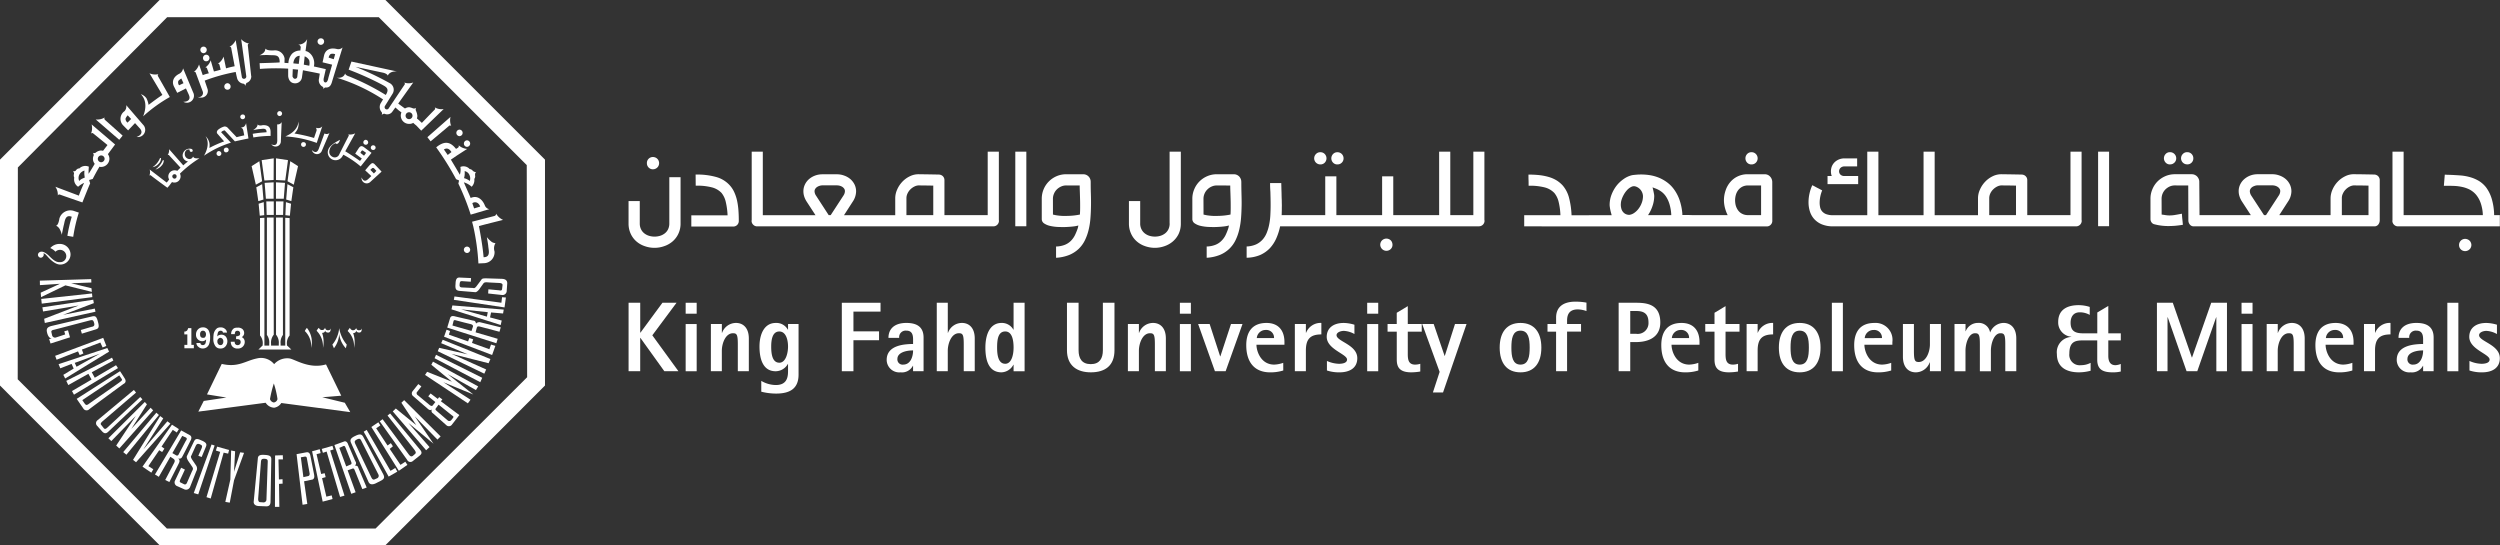 <svg xmlns="http://www.w3.org/2000/svg" xmlns:xlink="http://www.w3.org/1999/xlink" width="376" height="82" viewBox="0 0 376 82">
  <rect x="0" y="0" width="376" height="82" fill="#333333" stroke="none"/>
  <defs>
    <clipPath id="clip-KFUPM_1">
      <rect width="376" height="82"/>
    </clipPath>
  </defs>
  <g id="KFUPM_1" data-name="KFUPM – 1" clip-path="url(#clip-KFUPM_1)">
    <g id="kfupm-logo-text-green-en">
      <g id="Group_56" data-name="Group 56" transform="translate(94.537 22.809)">
        <g id="Group_55" data-name="Group 55" transform="translate(0.005 22.564)">
          <path id="Path_374" data-name="Path 374" d="M178.185,85.824h1.747v4.5h.029l3.311-4.5h2.121l-3.642,4.894,3.927,5.4h-2.12l-3.6-5.012h-.029v5.012h-1.747v-10.3Z" transform="translate(-178.185 -85.661)" fill="#fff"/>
          <path id="Path_375" data-name="Path 375" d="M194.357,85.824h1.656v1.644h-1.656Zm0,3.2h1.656v7.1h-1.656Z" transform="translate(-185.776 -85.661)" fill="#fff"/>
          <path id="Path_376" data-name="Path 376" d="M201.51,91.7h1.65V93.03h.032a2.229,2.229,0,0,1,2.1-1.489c1.042,0,1.924.716,1.924,2.339V98.8h-1.656V94.749c0-1.447-.152-1.659-.728-1.659-1.12,0-1.676,1.524-1.676,2.642V98.8h-1.65Z" transform="translate(-189.134 -88.344)" fill="#fff"/>
          <path id="Path_377" data-name="Path 377" d="M221.163,99.3c0,2.077-1.238,2.865-3.386,2.865a9.2,9.2,0,0,1-2.222-.283v-1.628a4.384,4.384,0,0,0,2.19.625c1.643,0,1.835-1.143,1.835-2.072v-1.1h-.026a2.119,2.119,0,0,1-1.837,1.1c-1.894,0-2.431-1.823-2.431-3.716s.745-3.547,2.431-3.547a1.954,1.954,0,0,1,1.837,1.014h.026V91.7h1.583V99.3Zm-2.895-1.775c.958,0,1.312-1.417,1.312-2.434,0-.939-.281-2.265-1.312-2.265-1.071,0-1.219,1.325-1.219,2.265C217.048,96.106,217.178,97.522,218.268,97.522Z" transform="translate(-195.601 -88.344)" fill="#fff"/>
          <path id="Path_378" data-name="Path 378" d="M238.625,85.824h5.822v1.33h-4.075v2.969h3.851v1.334h-3.851v4.664h-1.747Z" transform="translate(-206.557 -85.661)" fill="#fff"/>
          <path id="Path_379" data-name="Path 379" d="M255.311,97.987h-.032a1.84,1.84,0,0,1-1.849.984,1.893,1.893,0,0,1-2.089-1.868c0-2.354,2.982-2.372,3.97-2.4V94c0-.7-.179-1.3-1-1.3a.981.981,0,0,0-1.09,1.091h-1.613c0-1.36.9-2.251,2.7-2.251,1.762,0,2.581.754,2.581,2.2V98.8h-1.581Zm-1.48-.179c1.077,0,1.48-1.165,1.48-2.133-1.074,0-2.358.325-2.358,1.28A.781.781,0,0,0,253.831,97.808Z" transform="translate(-212.526 -88.344)" fill="#fff"/>
          <path id="Path_380" data-name="Path 380" d="M265.546,85.824H267.2v4.522h.032a2.225,2.225,0,0,1,2.1-1.489c1.045,0,1.921.716,1.921,2.339V96.12H269.6V92.065c0-1.447-.152-1.659-.732-1.659-1.117,0-1.671,1.524-1.671,2.642V96.12h-1.655v-10.3Z" transform="translate(-219.194 -85.661)" fill="#fff"/>
          <path id="Path_381" data-name="Path 381" d="M283.56,95.141h-.029a2.1,2.1,0,0,1-1.778,1.147c-1.894,0-2.433-1.735-2.433-3.72,0-2.056.734-3.71,2.433-3.71a1.975,1.975,0,0,1,1.778,1.014h.029V85.824h1.658v10.3H283.56ZM282.308,95c.924,0,1.252-1.3,1.252-2.434,0-1.311-.3-2.427-1.252-2.427-1.091,0-1.226,1.251-1.226,2.427C281.082,93.688,281.26,95,282.308,95Z" transform="translate(-225.66 -85.661)" fill="#fff"/>
          <path id="Path_382" data-name="Path 382" d="M309.59,92.97c0,2.268-1.355,3.317-3.562,3.317-2.121,0-3.584-1.049-3.584-3.317V85.824h1.747V92.97c0,1.186.463,2.083,1.836,2.083,1.356,0,1.817-.9,1.817-2.083V85.824h1.745V92.97Z" transform="translate(-236.514 -85.661)" fill="#fff"/>
          <path id="Path_383" data-name="Path 383" d="M319.712,91.7h1.657V93.03h.028a2.228,2.228,0,0,1,2.106-1.489c1.043,0,1.921.716,1.921,2.339V98.8h-1.652V94.749c0-1.447-.152-1.659-.734-1.659-1.117,0-1.669,1.524-1.669,2.642V98.8h-1.657Z" transform="translate(-244.62 -88.344)" fill="#fff"/>
          <path id="Path_384" data-name="Path 384" d="M334.45,85.824h1.655v1.644H334.45Zm0,3.2h1.655v7.1H334.45Z" transform="translate(-251.538 -85.661)" fill="#fff"/>
          <path id="Path_385" data-name="Path 385" d="M339.625,91.846h1.732l1.58,4.864h.031l1.6-4.864h1.73l-2.536,7.1h-1.61Z" transform="translate(-253.968 -88.487)" fill="#fff"/>
          <path id="Path_386" data-name="Path 386" d="M358.833,98.692a6.416,6.416,0,0,1-1.982.28c-2.3,0-3.585-1.476-3.585-4.091,0-1.983.9-3.339,3.043-3.339,1.809,0,2.7,1.147,2.7,2.877v.4H354.8c0,.99.672,2.988,2.667,2.988a4.48,4.48,0,0,0,1.361-.267Zm-1.39-4.872a1.156,1.156,0,0,0-1.251-1.223,1.328,1.328,0,0,0-1.342,1.223Z" transform="translate(-260.371 -88.344)" fill="#fff"/>
          <path id="Path_387" data-name="Path 387" d="M367.041,91.7H368.7v1.313h.033a2.345,2.345,0,0,1,2.294-1.474v1.729c-1.669,0-2.327.7-2.327,2.42v3.115H367.04V91.7Z" transform="translate(-266.837 -88.345)" fill="#fff"/>
          <path id="Path_388" data-name="Path 388" d="M380.242,93.21a3.629,3.629,0,0,0-1.582-.474c-.51,0-1.108.237-1.108.65,0,.943,3.121,1.417,3.121,3.456,0,1.461-1.121,2.131-2.686,2.131a5.829,5.829,0,0,1-1.88-.28V97.258a4.7,4.7,0,0,0,1.805.429c.4,0,1.22-.07,1.22-.64,0-.834-3.057-1.533-3.057-3.416,0-1.333,1.018-2.087,2.55-2.087a5.848,5.848,0,0,1,1.617.266v1.4Z" transform="translate(-271.078 -88.345)" fill="#fff"/>
          <path id="Path_389" data-name="Path 389" d="M387.546,85.824h1.66v1.644h-1.66Zm0,3.2h1.66v7.1h-1.66Z" transform="translate(-276.463 -85.661)" fill="#fff"/>
          <path id="Path_390" data-name="Path 390" d="M398.243,96.611a8.258,8.258,0,0,1-1.361.123c-1.876,0-2.179-.9-2.179-1.958V90.615h-1.384V89.467H394.7V87.777l1.66-1v2.689h2.1v1.148h-2.1v3.36c0,.85.107,1.6,1.118,1.6a2.96,2.96,0,0,0,.763-.122v1.163Z" transform="translate(-279.172 -86.108)" fill="#fff"/>
          <path id="Path_391" data-name="Path 391" d="M405.758,99.044l-2.623-7.2h1.729l1.641,4.791h.032l1.533-4.791h1.738l-3.538,10.3h-1.524Z" transform="translate(-283.78 -88.487)" fill="#fff"/>
          <path id="Path_392" data-name="Path 392" d="M425.1,95.251c0-2.326,1.089-3.71,3.13-3.71s3.138,1.384,3.138,3.71-1.089,3.72-3.138,3.72S425.1,97.581,425.1,95.251Zm3.13,2.557c1.2,0,1.381-1.225,1.381-2.556s-.183-2.551-1.381-2.551-1.369,1.226-1.369,2.551S427.036,97.808,428.227,97.808Z" transform="translate(-294.09 -88.344)" fill="#fff"/>
          <path id="Path_393" data-name="Path 393" d="M439.953,90.023h-1.294V88.875h1.294V87.9c0-1.507.973-2.389,2.911-2.389a9.28,9.28,0,0,1,1.655.146v1.271a3.99,3.99,0,0,0-1.3-.251c-1.369,0-1.616.877-1.616,1.7v.493h2.1v1.148h-2.1v5.954h-1.654V90.023Z" transform="translate(-300.456 -85.516)" fill="#fff"/>
          <path id="Path_394" data-name="Path 394" d="M458.826,85.824h2.65c1.6,0,3.614.236,3.614,2.971,0,2.461-2.178,2.939-3.614,2.939h-.906v4.387h-1.744Zm1.744,4.671h.906a1.621,1.621,0,0,0,1.838-1.7c0-1.328-.688-1.731-1.838-1.731h-.906Z" transform="translate(-309.923 -85.661)" fill="#fff"/>
          <path id="Path_395" data-name="Path 395" d="M476.482,98.692a6.437,6.437,0,0,1-1.986.28c-2.3,0-3.582-1.476-3.582-4.091,0-1.983.893-3.339,3.047-3.339,1.805,0,2.7,1.147,2.7,2.877v.4h-4.208c0,.99.673,2.988,2.67,2.988a4.457,4.457,0,0,0,1.359-.267v1.151Zm-1.39-4.872a1.157,1.157,0,0,0-1.248-1.223A1.324,1.324,0,0,0,472.5,93.82Z" transform="translate(-315.597 -88.344)" fill="#fff"/>
          <path id="Path_396" data-name="Path 396" d="M488.3,96.611a8.169,8.169,0,0,1-1.358.123c-1.878,0-2.178-.9-2.178-1.958V90.615h-1.391V89.467h1.391V87.777l1.66-1v2.689h2.1v1.148h-2.1v3.36c0,.85.1,1.6,1.116,1.6a2.893,2.893,0,0,0,.761-.122v1.163Z" transform="translate(-321.444 -86.108)" fill="#fff"/>
          <path id="Path_397" data-name="Path 397" d="M495.1,91.7h1.658v1.313h.029a2.359,2.359,0,0,1,2.3-1.474v1.729c-1.671,0-2.327.7-2.327,2.42v3.115H495.1V91.7Z" transform="translate(-326.952 -88.345)" fill="#fff"/>
          <path id="Path_398" data-name="Path 398" d="M504.242,95.251c0-2.326,1.091-3.71,3.135-3.71s3.134,1.384,3.134,3.71-1.09,3.72-3.134,3.72S504.242,97.581,504.242,95.251Zm3.135,2.557c1.2,0,1.374-1.225,1.374-2.556s-.177-2.551-1.374-2.551S506,93.927,506,95.251,506.184,97.808,507.377,97.808Z" transform="translate(-331.242 -88.344)" fill="#fff"/>
          <path id="Path_399" data-name="Path 399" d="M519.264,85.824h1.656v10.3h-1.656Z" transform="translate(-338.293 -85.661)" fill="#fff"/>
          <path id="Path_400" data-name="Path 400" d="M531.16,98.692a6.439,6.439,0,0,1-1.987.28c-2.3,0-3.579-1.476-3.579-4.091,0-1.983.89-3.339,3.042-3.339a2.548,2.548,0,0,1,2.7,2.877v.4H527.13c0,.99.672,2.988,2.675,2.988a4.41,4.41,0,0,0,1.356-.267Zm-1.389-4.872A1.156,1.156,0,0,0,528.52,92.6a1.329,1.329,0,0,0-1.343,1.223Z" transform="translate(-341.265 -88.344)" fill="#fff"/>
          <path id="Path_401" data-name="Path 401" d="M543.463,97.614h-.034a2.236,2.236,0,0,1-2.1,1.5c-1.047,0-1.926-.718-1.926-2.347V91.846h1.655V95.9c0,1.45.155,1.658.732,1.658,1.1,0,1.674-1.509,1.674-2.647v-3.07h1.655v7.1h-1.655Z" transform="translate(-347.746 -88.487)" fill="#fff"/>
          <path id="Path_402" data-name="Path 402" d="M554.033,91.7h1.653v1.088h.029a1.97,1.97,0,0,1,1.865-1.25,1.7,1.7,0,0,1,1.793,1.412h.028a2.212,2.212,0,0,1,2-1.412c1.037,0,1.921.716,1.921,2.339v4.924h-1.655V94.75c0-1.447-.148-1.659-.731-1.659-.953,0-1.434,1.524-1.434,2.642v3.073h-1.658V94.75c0-1.447-.149-1.659-.731-1.659-.952,0-1.432,1.524-1.432,2.642v3.073h-1.653V91.7Z" transform="translate(-354.614 -88.345)" fill="#fff"/>
          <path id="Path_403" data-name="Path 403" d="M588.119,96.367a7.014,7.014,0,0,1-1.742.239c-1.779,0-3.328-.687-3.328-2.761a2.3,2.3,0,0,1,2.164-2.565v-.03a2.155,2.155,0,0,1-1.968-2.21c0-2.03,1.6-2.538,3.06-2.538a5.448,5.448,0,0,1,1.684.266v1.2a3.017,3.017,0,0,0-1.493-.391c-1,0-1.384.729-1.384,1.563,0,1.391.847,1.6,1.954,1.6h2.059V87.605l1.657-.986v4.123h1.88V91.8h-1.88v2.33c0,.926.359,1.4,1.076,1.4a2.269,2.269,0,0,0,.8-.188v1.142a5.089,5.089,0,0,1-1.2.123c-1.488,0-2.34-.418-2.34-1.894V91.8H587.1c-1.178,0-2.178.077-2.178,2a1.562,1.562,0,0,0,1.747,1.73,3.09,3.09,0,0,0,1.454-.354v1.191Z" transform="translate(-368.235 -85.979)" fill="#fff"/>
          <path id="Path_404" data-name="Path 404" d="M611.406,85.824h2.386l2.863,8.228h.033l2.884-8.228h2.369v10.3h-1.6V88h-.026l-2.839,8.116h-1.614L613.031,88H613v8.116h-1.592Z" transform="translate(-381.546 -85.661)" fill="#fff"/>
          <path id="Path_405" data-name="Path 405" d="M635.392,85.824h1.653v1.644h-1.653Zm0,3.2h1.653v7.1h-1.653Z" transform="translate(-392.806 -85.661)" fill="#fff"/>
          <path id="Path_406" data-name="Path 406" d="M642.527,91.7h1.66V93.03h.028a2.231,2.231,0,0,1,2.1-1.489c1.046,0,1.924.716,1.924,2.339V98.8h-1.653V94.749c0-1.447-.147-1.659-.736-1.659-1.116,0-1.667,1.524-1.667,2.642V98.8h-1.66V91.7Z" transform="translate(-396.155 -88.344)" fill="#fff"/>
          <path id="Path_407" data-name="Path 407" d="M661.888,98.692a6.4,6.4,0,0,1-1.986.28c-2.3,0-3.573-1.476-3.573-4.091,0-1.983.891-3.339,3.038-3.339,1.8,0,2.7,1.147,2.7,2.877v.4h-4.205c0,.99.663,2.988,2.669,2.988a4.437,4.437,0,0,0,1.355-.267v1.151ZM660.5,93.82a1.157,1.157,0,0,0-1.255-1.223,1.327,1.327,0,0,0-1.339,1.223Z" transform="translate(-402.634 -88.344)" fill="#fff"/>
          <path id="Path_408" data-name="Path 408" d="M670.1,91.7h1.658v1.313h.029a2.35,2.35,0,0,1,2.3-1.474v1.729c-1.672,0-2.327.7-2.327,2.42v3.115H670.1Z" transform="translate(-409.098 -88.345)" fill="#fff"/>
          <path id="Path_409" data-name="Path 409" d="M683.349,97.987h-.027a1.853,1.853,0,0,1-1.854.984,1.89,1.89,0,0,1-2.086-1.868c0-2.354,2.986-2.372,3.967-2.4V94c0-.7-.177-1.3-1-1.3a.98.98,0,0,0-1.086,1.091h-1.612c0-1.36.9-2.251,2.7-2.251,1.765,0,2.58.754,2.58,2.2V98.8h-1.58v-.818Zm-1.476-.179c1.075,0,1.476-1.165,1.476-2.133-1.073,0-2.357.325-2.357,1.28A.782.782,0,0,0,681.873,97.808Z" transform="translate(-413.455 -88.344)" fill="#fff"/>
          <path id="Path_410" data-name="Path 410" d="M693.728,85.824h1.658v10.3h-1.658Z" transform="translate(-420.19 -85.661)" fill="#fff"/>
          <path id="Path_411" data-name="Path 411" d="M704.1,93.21a3.6,3.6,0,0,0-1.581-.474c-.51,0-1.1.237-1.1.65,0,.943,3.119,1.417,3.119,3.456,0,1.461-1.119,2.131-2.686,2.131a5.856,5.856,0,0,1-1.882-.28V97.258a4.709,4.709,0,0,0,1.807.429c.4,0,1.223-.07,1.223-.64,0-.834-3.058-1.533-3.058-3.416,0-1.333,1.017-2.087,2.55-2.087a5.864,5.864,0,0,1,1.614.266v1.4Z" transform="translate(-423.106 -88.345)" fill="#fff"/>
        </g>
        <path id="Path_412" data-name="Path 412" d="M184.305,53.772a1.988,1.988,0,0,1-.187.891,1.731,1.731,0,0,1-.5.62,2.235,2.235,0,0,1-.712.365,2.9,2.9,0,0,1-.822.119,2.865,2.865,0,0,1-.821-.119,2.16,2.16,0,0,1-.711-.365,1.721,1.721,0,0,1-.5-.62,1.918,1.918,0,0,1-.192-.891V50.421h-1.687v3.351a3.625,3.625,0,0,0,.332,1.584,3.4,3.4,0,0,0,.875,1.155,3.693,3.693,0,0,0,1.257.7,4.305,4.305,0,0,0,1.442.242,4.262,4.262,0,0,0,1.43-.242,3.728,3.728,0,0,0,1.261-.7,3.426,3.426,0,0,0,.886-1.155,3.532,3.532,0,0,0,.34-1.584v-6.94h-1.692v6.94Zm-2.467-8.129a.853.853,0,0,0,.365-.076.82.82,0,0,0,.3-.2.8.8,0,0,0,.195-.29.935.935,0,0,0,0-.718.82.82,0,0,0-.195-.292.842.842,0,0,0-.3-.2.963.963,0,0,0-.365-.072.891.891,0,0,0-.647.265.875.875,0,0,0-.258.653.9.9,0,0,0,.258.66A.887.887,0,0,0,181.839,45.644Zm12.637,4.628a6.353,6.353,0,0,0-.41-1.2,4.013,4.013,0,0,0-.635-.98,4.289,4.289,0,0,0-2.007-1.27,10.529,10.529,0,0,0-3.164-.387l.014,1.672a8.859,8.859,0,0,1,2.442.257,3.043,3.043,0,0,1,1.444.836,3.315,3.315,0,0,1,.633,1.34,10.954,10.954,0,0,1,.275,2.026h-5.454v1.689h6.3a.828.828,0,0,0,.841-.842c0-.609-.02-1.173-.063-1.7A10.6,10.6,0,0,0,194.476,50.272Zm39.388-7.283h-1.673v9.549h-6.507V47.26a.843.843,0,0,0-.066-.322.853.853,0,0,0-.175-.261.922.922,0,0,0-.267-.174.907.907,0,0,0-.323-.068c-.485-.011-.974-.019-1.465-.028s-.978-.014-1.462-.019a2.924,2.924,0,0,0-1.425.293,3.827,3.827,0,0,0-1.161.844,4,4,0,0,0-.773,1.178A3.2,3.2,0,0,0,218.282,50v2.544h-7.705l1.3-2.015a2.856,2.856,0,0,0,.519-1.547,2.362,2.362,0,0,0-.232-1.051,2.645,2.645,0,0,0-.63-.815,2.913,2.913,0,0,0-.928-.528,3.075,3.075,0,0,0-1.116-.194h-2.131a3.158,3.158,0,0,0-1.193.216,2.93,2.93,0,0,0-.915.569,2.511,2.511,0,0,0-.58.814,2.307,2.307,0,0,0-.2.951,2.552,2.552,0,0,0,.116.771,3.223,3.223,0,0,0,.392.813l1.311,2.015h-7.924v-9.55h-1.67V53.3a.162.162,0,0,0-.019.08.787.787,0,0,0,.249.6.8.8,0,0,0,.589.245h35.523a.844.844,0,0,0,.845-.844.235.235,0,0,0-.017-.08V42.989Zm-25.288,9.549h-.3l-1.9-2.926a1.214,1.214,0,0,1-.228-.673.663.663,0,0,1,.1-.343.908.908,0,0,1,.266-.281,1.36,1.36,0,0,1,.387-.183,1.326,1.326,0,0,1,.461-.073h2.131a1.887,1.887,0,0,1,.438.055,1.429,1.429,0,0,1,.387.168,1.021,1.021,0,0,1,.286.277.663.663,0,0,1,.114.379,1.249,1.249,0,0,1-.236.673Zm15.421,0h-4.03V49.989a1.662,1.662,0,0,1,.166-.715,2.064,2.064,0,0,1,.431-.61,2.234,2.234,0,0,1,.617-.436,1.559,1.559,0,0,1,.706-.168h.069c.029,0,.127.01.29.019H223c.157,0,.32.007.492.009s.339.007.51.007v4.443Zm12.341,1.669H238V42.989H236.34Zm11.34-6.689a1.1,1.1,0,0,0-.088-.444,1.052,1.052,0,0,0-.24-.361,1.07,1.07,0,0,0-.354-.239,1.121,1.121,0,0,0-.439-.086H244a3.623,3.623,0,0,0-1.442.289,3.683,3.683,0,0,0-1.167.788,3.67,3.67,0,0,0-1.071,2.6v3.056a.772.772,0,0,0,.342.653,2.611,2.611,0,0,0,.887.378,6.681,6.681,0,0,0,1.188.163c.44.016.853.026,1.265.007s.775-.045,1.107-.089a3.916,3.916,0,0,0,.717-.141l-.084.392a9.058,9.058,0,0,1-.431,1.064,3.375,3.375,0,0,1-.619.866,2.724,2.724,0,0,1-.917.594,3.833,3.833,0,0,1-1.305.249v1.693a6.226,6.226,0,0,0,1.986-.426,4.658,4.658,0,0,0,1.415-.913,4.6,4.6,0,0,0,.942-1.3,7.563,7.563,0,0,0,.559-1.58,10.441,10.441,0,0,0,.27-1.775c.052-.615.074-1.235.083-1.862s0-1.24-.021-1.844S247.679,48.069,247.679,47.518Zm-1.622,4.931a9.873,9.873,0,0,1-1.033.156c-.339.031-.678.049-1.018.049h-.091c-.151,0-.294,0-.426,0s-.272-.013-.416-.025-.3-.031-.476-.056-.367-.069-.591-.119L242,50.078a1.9,1.9,0,0,1,.159-.767,1.966,1.966,0,0,1,.427-.641,2.2,2.2,0,0,1,.646-.438,1.878,1.878,0,0,1,.779-.163l2.014.01c0,.315.011.654.024,1.021s.021.739.032,1.116.011.768.011,1.152S246.08,52.107,246.057,52.449Zm13.5,1.329a1.94,1.94,0,0,1-.186.885,1.766,1.766,0,0,1-.5.62,2.259,2.259,0,0,1-.709.365,2.881,2.881,0,0,1-1.638,0,2.136,2.136,0,0,1-.705-.365,1.8,1.8,0,0,1-.5-.62,1.9,1.9,0,0,1-.193-.891V50.421h-1.693v3.351a3.588,3.588,0,0,0,.336,1.584,3.341,3.341,0,0,0,.873,1.155,3.672,3.672,0,0,0,1.252.7,4.359,4.359,0,0,0,2.867,0,3.786,3.786,0,0,0,1.255-.7,3.493,3.493,0,0,0,.89-1.145,3.636,3.636,0,0,0,.333-1.588V42.989h-1.69V53.778Zm10.775-6.26a1.063,1.063,0,0,0-.092-.444,1.118,1.118,0,0,0-.238-.361,1.083,1.083,0,0,0-.357-.239,1.094,1.094,0,0,0-.437-.086h-2.556a3.616,3.616,0,0,0-1.437.289,3.714,3.714,0,0,0-1.172.788,3.639,3.639,0,0,0-.784,1.174,3.6,3.6,0,0,0-.29,1.424v3.056a.771.771,0,0,0,.35.653,2.538,2.538,0,0,0,.885.378,6.578,6.578,0,0,0,1.19.163c.43.016.853.026,1.263.007s.774-.045,1.107-.089a3.947,3.947,0,0,0,.715-.141l-.089.392a8.45,8.45,0,0,1-.424,1.064,3.146,3.146,0,0,1-.628.866,2.632,2.632,0,0,1-.913.594,3.8,3.8,0,0,1-1.3.249v1.693a6.192,6.192,0,0,0,1.981-.426,4.48,4.48,0,0,0,2.359-2.213,7.38,7.38,0,0,0,.556-1.58,11.239,11.239,0,0,0,.274-1.775c.051-.615.073-1.235.085-1.862s-.006-1.24-.022-1.844S270.334,48.069,270.334,47.518Zm-1.626,4.931a9.706,9.706,0,0,1-1.032.156c-.336.031-.678.049-1.017.049h-.094c-.151,0-.3,0-.423,0s-.272-.013-.415-.025-.312-.031-.481-.056-.362-.069-.592-.119l-.009-2.372a1.993,1.993,0,0,1,.156-.767,1.96,1.96,0,0,1,.434-.641,2.023,2.023,0,0,1,.643-.438,1.892,1.892,0,0,1,.782-.163l2.012.01c0,.315.008.654.023,1.021s.023.739.034,1.116.012.768.012,1.152S268.731,52.107,268.708,52.449Zm13.517-7.539a.88.88,0,0,0,.657-.261.939.939,0,0,0,0-1.309.876.876,0,0,0-.657-.265.862.862,0,0,0-.654.265.915.915,0,0,0,.654,1.569Zm2.558,0a1.1,1.1,0,0,0,.371-.063,1.122,1.122,0,0,0,.294-.2.874.874,0,0,0,.195-.288.84.84,0,0,0,.071-.36.921.921,0,0,0-.266-.657.914.914,0,0,0-.665-.265.851.851,0,0,0-.641.265.935.935,0,0,0,0,1.309A.852.852,0,0,0,284.783,44.91Zm8.027,11.42a.8.8,0,0,0-.291-.191.876.876,0,0,0-.363-.074.962.962,0,0,0-.652.265.957.957,0,0,0-.2.295.969.969,0,0,0-.073.365.93.93,0,0,0,1.574.654.875.875,0,0,0,.269-.654.992.992,0,0,0-.072-.365A.852.852,0,0,0,292.81,56.331ZM306.9,42.989h-1.67v9.549h-3.468V42.989h-1.676v9.549h-6.9V46.7h-1.676v5.833h-6.88V46.7h-1.675v5.833h-6.554c0-.1.012-.213.012-.334s.007-.245.01-.369,0-.248,0-.366.007-.233.007-.33c0-.066,0-.186-.007-.365s0-.392-.013-.63-.018-.485-.021-.75-.017-.518-.023-.745-.01-.435-.016-.6-.005-.282-.005-.334h-1.685c0,.206,0,.42.009.645s.022.457.038.693c.007.32.018.642.024.987s.01.674.01,1.019c0,.483-.013.965-.04,1.448a9.542,9.542,0,0,1-.168,1.4,6.669,6.669,0,0,1-.37,1.274,3.414,3.414,0,0,1-.64,1.047,3.008,3.008,0,0,1-.982.719,3.814,3.814,0,0,1-1.408.307v1.693a5.463,5.463,0,0,0,2.023-.406,4.6,4.6,0,0,0,1.46-1.015,5.388,5.388,0,0,0,.974-1.486,8.925,8.925,0,0,0,.58-1.818h29.9a.839.839,0,0,0,.845-.844.17.17,0,0,0-.022-.08V42.989ZM350.094,47.1a1.075,1.075,0,0,0-.236-.365,1.047,1.047,0,0,0-.352-.256,1.087,1.087,0,0,0-.441-.092h-2.534a3.426,3.426,0,0,0-1.563.333,3.324,3.324,0,0,0-1.125.88,3.691,3.691,0,0,0-.686,1.26,4.538,4.538,0,0,0-.237,1.453,4.691,4.691,0,0,0,.136,1.072,5.763,5.763,0,0,0,.425,1.152h-5.316c-.113-.006-.234-.015-.363-.015s-.265-.005-.406-.005h-.732v-.2a8.469,8.469,0,0,0-.436-2.1,6.15,6.15,0,0,0-.815-1.554,4.788,4.788,0,0,0-1.084-1.087,5.824,5.824,0,0,0-1.251-.695,6.342,6.342,0,0,0-1.311-.357,8.355,8.355,0,0,0-1.273-.1c-.253,0-.49.006-.724.028s-.449.039-.648.071a3.644,3.644,0,0,0-1.266.568,4.962,4.962,0,0,0-1.089,1.017,5.344,5.344,0,0,0-.754,1.35,4.274,4.274,0,0,0-.285,1.537,2.136,2.136,0,0,0,.032.333c.016.125.037.261.067.4s.057.273.1.419.071.275.106.4l-5.084.006H320a12.143,12.143,0,0,0-.377-2.619,4.583,4.583,0,0,0-.934-1.835,4.373,4.373,0,0,0-.877-.75,4.93,4.93,0,0,0-1.13-.518,8.494,8.494,0,0,0-1.42-.3,14.2,14.2,0,0,0-1.742-.089c0,.3,0,.576.011.825s.011.532.011.848a8.92,8.92,0,0,1,2.442.257,3.075,3.075,0,0,1,1.435.841,3.262,3.262,0,0,1,.635,1.317,9.859,9.859,0,0,1,.271,2.015h-5.446v1.678l8.074.009h28.407a.779.779,0,0,0,.589-.245.8.8,0,0,0,.244-.6l-.006-5.846A1.19,1.19,0,0,0,350.094,47.1Zm-19.528,3.566a3.169,3.169,0,0,1-.471.878,2.652,2.652,0,0,1-.662.651,1.622,1.622,0,0,1-.749.3,1.257,1.257,0,0,1-.582-.141,1.208,1.208,0,0,1-.4-.348,1.274,1.274,0,0,1-.221-.481,2.231,2.231,0,0,1-.074-.563c0-.085.01-.172.015-.255s.022-.161.032-.233a3.764,3.764,0,0,1,.357-.934,3.616,3.616,0,0,1,.551-.783,2.176,2.176,0,0,1,.643-.479.833.833,0,0,1,.631-.054,1.594,1.594,0,0,1,1.108,1.45A2.863,2.863,0,0,1,330.566,50.668Zm.938,1.87a5.719,5.719,0,0,0,.689-1.429,4.649,4.649,0,0,0,.242-1.434,2.415,2.415,0,0,0-.029-.3c-.025-.123-.046-.246-.074-.375s-.051-.25-.081-.364-.047-.206-.073-.277l.392.149a3.656,3.656,0,0,1,.891.463,2.818,2.818,0,0,1,.743.769,4.385,4.385,0,0,1,.532,1.168A6.724,6.724,0,0,1,335,52.538Zm17,0h-1.975a2.031,2.031,0,0,1-.632-.1,1.931,1.931,0,0,1-.5-.262,1.853,1.853,0,0,1-.38-.4,2.291,2.291,0,0,1-.252-.484,2.164,2.164,0,0,1-.128-.489,3.536,3.536,0,0,1-.041-.482,3.154,3.154,0,0,1,.112-.816,2.179,2.179,0,0,1,.352-.72,1.88,1.88,0,0,1,.6-.509,1.8,1.8,0,0,1,.872-.2h1.975v4.46Zm-1.438-7.628a.882.882,0,0,0,.654-.261.929.929,0,0,0,0-1.309.878.878,0,0,0-.654-.265.862.862,0,0,0-.652.265.948.948,0,0,0,0,1.309A.866.866,0,0,0,347.067,44.91Zm16.044,1.743h-2.1a.791.791,0,0,1-.591-.233.713.713,0,0,1-.183-.474.732.732,0,0,1,.2-.5.842.842,0,0,1,.657-.233l1.86,0V44h-1.86a2.23,2.23,0,0,0-.9.168,2.1,2.1,0,0,0-.654.439,1.923,1.923,0,0,0-.4.621,2.117,2.117,0,0,0-.129.716,2.241,2.241,0,0,0,.029.369,1.227,1.227,0,0,0,.1.338H358.5v1.224h4.608V46.653Zm33.6-3.664h-1.67v9.549h-6.5V47.26a.883.883,0,0,0-.063-.322.873.873,0,0,0-.182-.261.776.776,0,0,0-.265-.174.861.861,0,0,0-.321-.068c-.489-.011-.977-.019-1.464-.028s-.979-.014-1.469-.019a2.961,2.961,0,0,0-1.426.293,3.889,3.889,0,0,0-1.156.844,4.006,4.006,0,0,0-.776,1.178A3.131,3.131,0,0,0,381.13,50v2.544h-6.518v-9.55h-1.671v9.549H366.15V42.989h-1.674v9.554l-5.183.006a2.911,2.911,0,0,1-.992-.16,1.518,1.518,0,0,1-.608-.414,1.36,1.36,0,0,1-.3-.595,3.391,3.391,0,0,1-.079-.717,4.987,4.987,0,0,1,.382-1.85c-.137-.072-.262-.132-.382-.2s-.236-.121-.358-.185-.237-.123-.354-.19-.251-.13-.391-.206a5.713,5.713,0,0,0-.407,1.186,6.082,6.082,0,0,0-.163,1.413,4.593,4.593,0,0,0,.19,1.3,3.109,3.109,0,0,0,.631,1.155,3.181,3.181,0,0,0,1.148.822,4.356,4.356,0,0,0,1.769.314h36.506a.842.842,0,0,0,.846-.844.168.168,0,0,0-.021-.08Zm-9.862,9.549H382.82V49.989a1.681,1.681,0,0,1,.162-.715,2.066,2.066,0,0,1,.431-.61,2.294,2.294,0,0,1,.612-.436,1.61,1.61,0,0,1,.708-.168h.068c.032,0,.131.01.288.019h.756c.157,0,.323.007.494.009s.341.007.507.007v4.443Zm12.345,1.669h1.652V42.989h-1.652Zm13.406-9.3a1.111,1.111,0,0,0,.363-.063,1.089,1.089,0,0,0,.292-.2.894.894,0,0,0,.193-.288.855.855,0,0,0,.068-.36.876.876,0,0,0-.068-.365.886.886,0,0,0-.193-.292.864.864,0,0,0-.292-.2.893.893,0,0,0-.363-.07.865.865,0,0,0-.655.265.916.916,0,0,0,.655,1.57Zm-2.592,0a1.087,1.087,0,0,0,.365-.063,1.191,1.191,0,0,0,.3-.2.967.967,0,0,0,.2-.288.918.918,0,0,0,.071-.36.941.941,0,0,0-.071-.365.955.955,0,0,0-.2-.292.926.926,0,0,0-.3-.2.877.877,0,0,0-.365-.07.856.856,0,0,0-.647.265.937.937,0,0,0,0,1.309A.859.859,0,0,0,410.006,44.91Zm31.3,1.767a.793.793,0,0,0-.267-.174.816.816,0,0,0-.319-.068c-.487-.011-.974-.019-1.463-.028s-.974-.014-1.459-.019a2.9,2.9,0,0,0-1.42.293,3.881,3.881,0,0,0-1.16.844,4.027,4.027,0,0,0-.775,1.178,3.285,3.285,0,0,0-.287,1.291v2.544h-7.714l1.3-2.015a2.821,2.821,0,0,0,.524-1.547,2.357,2.357,0,0,0-.236-1.051,2.556,2.556,0,0,0-.626-.815,2.945,2.945,0,0,0-.929-.528,3.087,3.087,0,0,0-1.111-.194H423.23a3.2,3.2,0,0,0-1.2.216,3.009,3.009,0,0,0-.908.569,2.514,2.514,0,0,0-.586.814,2.281,2.281,0,0,0-.2.951,2.531,2.531,0,0,0,.122.771,3.241,3.241,0,0,0,.392.813l1.312,2.015h-7.714l-.037-5.073a1.077,1.077,0,0,0-.108-.413,1.282,1.282,0,0,0-.237-.343,1.168,1.168,0,0,0-.355-.233,1.049,1.049,0,0,0-.416-.086h-2.548a3.581,3.581,0,0,0-1.435.289,3.807,3.807,0,0,0-1.173.788,3.615,3.615,0,0,0-.778,1.174,3.577,3.577,0,0,0-.291,1.424v3.052a.843.843,0,0,0,.169.526.7.7,0,0,0,.443.279,7.481,7.481,0,0,0,.934.185,8.142,8.142,0,0,0,1,.076c.336.005.7-.006,1.09-.034s.793-.085,1.237-.152c-.022-.3-.049-.573-.077-.823s-.05-.539-.069-.847c-.451.089-.815.155-1.1.2a5.4,5.4,0,0,1-.74.062,4.1,4.1,0,0,1-.576-.042c-.172-.027-.387-.063-.63-.09l-.01-2.385a2.047,2.047,0,0,1,.152-.763,1.981,1.981,0,0,1,.431-.64,2.161,2.161,0,0,1,.644-.436,1.911,1.911,0,0,1,.774-.159l2.008.01.018,5.222a.983.983,0,0,0,.223.652.741.741,0,0,0,.622.273h27.108a.744.744,0,0,0,.612-.273,1.051,1.051,0,0,0,.219-.664V47.26a.8.8,0,0,0-.068-.322A.827.827,0,0,0,441.311,46.677Zm-16.862,5.861h-.3l-1.908-2.926a1.3,1.3,0,0,1-.225-.673.714.714,0,0,1,.1-.343,1.007,1.007,0,0,1,.267-.281,1.5,1.5,0,0,1,.391-.183,1.3,1.3,0,0,1,.46-.073h2.137a1.821,1.821,0,0,1,.432.055,1.324,1.324,0,0,1,.384.168.929.929,0,0,1,.289.277.62.62,0,0,1,.116.379,1.267,1.267,0,0,1-.233.673Zm15.419,0h-4.012V49.989a1.543,1.543,0,0,1,.167-.715,2.06,2.06,0,0,1,.43-.61,2.14,2.14,0,0,1,.61-.436,1.558,1.558,0,0,1,.706-.168h.068c.026,0,.122.01.285.019h.752c.161,0,.318.007.491.009s.334.007.5.007v4.443Zm15.193,3.84a.85.85,0,0,0-.3-.192.932.932,0,0,0-.365-.074.91.91,0,0,0-.91.927.9.9,0,0,0,.91.914.926.926,0,0,0,.365-.073.816.816,0,0,0,.3-.2.679.679,0,0,0,.2-.286.8.8,0,0,0,.075-.359.811.811,0,0,0-.075-.362A.74.74,0,0,0,455.061,56.378Zm3.7-3.84a9.156,9.156,0,0,0-.363-2.456,5.564,5.564,0,0,0-.815-1.67,4.043,4.043,0,0,0-1.152-1.037,5.561,5.561,0,0,0-1.354-.563,7.514,7.514,0,0,0-1.442-.245c-.483-.034-.948-.061-1.391-.08-.2-.007-.349-.012-.472-.014s-.265-.011-.435-.022l-.137,1.676a2.252,2.252,0,0,0,.276.005c.1,0,.2-.005.314-.005.325,0,.682.011,1.063.024a7.274,7.274,0,0,1,1.137.159,4.676,4.676,0,0,1,1.1.393,3.335,3.335,0,0,1,.945.759,4.028,4.028,0,0,1,.694,1.235,6.163,6.163,0,0,1,.335,1.841H445.144V42.989h-1.676V53.3a.3.3,0,0,0-.015.08.786.786,0,0,0,.251.6.81.81,0,0,0,.594.245h15.315V52.538Z" transform="translate(-178.176 -42.989)" fill="#fff"/>
      </g>
      <g id="Group_75" data-name="Group 75">
        <path id="Path_413" data-name="Path 413" d="M130.35,104.03l-6.945-3.456-.224.513,6.876,3.608Z" transform="translate(-57.823 -47.211)" fill="#fff"/>
        <path id="Path_414" data-name="Path 414" d="M57.966,0H24L0,24.009V57.984L24,82H57.966l24-24.016V24.009ZM79.282,56.733,56.487,79.488H25.094L2.665,57.045l.022-31.861,22.456-22.6H56.963L79.223,24.832Z" fill="#fff"/>
        <g id="Group_67" data-name="Group 67" transform="translate(5.71 5.764)">
          <g id="Group_64" data-name="Group 64" transform="translate(16.743 10.949)">
            <g id="Group_58" data-name="Group 58" transform="translate(15.557)">
              <path id="Path_415" data-name="Path 415" d="M71.732,37.228a16.382,16.382,0,0,1,2.592-.236V36.4c-.011-.707-.332-1.06-1.189-1.022,0,0-.576.161-.761-.118a.739.739,0,0,1-.2.474,2.053,2.053,0,0,1-.479.389s.764-.155.953-.155c.359,0,1.094-.275,1.067.473H73.7c-.312.04-.939.04-2.069.236Z" transform="translate(-71.636 -33.266)" fill="#fff"/>
              <g id="Group_57" data-name="Group 57" transform="translate(2.795)">
                <path id="Path_416" data-name="Path 416" d="M77.941,34.952h-.154L77.8,37.5h-.012c-.038.862-.848.47-.89.433a.787.787,0,0,0,1.441-.474l.123-2.863A.64.64,0,0,1,77.941,34.952Z" transform="translate(-76.903 -32.955)" fill="#fff"/>
                <path id="Path_417" data-name="Path 417" d="M78.934,32.24a.381.381,0,0,0,.384-.349.372.372,0,0,0-.332-.392.371.371,0,0,0-.052.741Z" transform="translate(-77.7 -31.499)" fill="#fff"/>
              </g>
            </g>
            <g id="Group_59" data-name="Group 59" transform="translate(20.469 1.568)">
              <path id="Path_418" data-name="Path 418" d="M90.436,37.826c-.051,0-.092-.044-.142-.044l-.89,2.4h-.012c-.33.785-.959.115-.982.08a.785.785,0,0,0,1.513.077l1.126-2.631A.672.672,0,0,1,90.436,37.826Z" transform="translate(-84.423 -35.98)" fill="#fff"/>
              <path id="Path_419" data-name="Path 419" d="M85.69,41a.354.354,0,0,0,.384-.355.335.335,0,0,0-.341-.351.33.33,0,0,0-.385.315A.352.352,0,0,0,85.69,41Z" transform="translate(-82.985 -37.191)" fill="#fff"/>
              <path id="Path_420" data-name="Path 420" d="M86.445,35.162s-.253.429-.962.228a.566.566,0,0,1,.089.475c-.03.077-.2.549-.364,1.058a24.372,24.372,0,0,0-2.947-.669,2.717,2.717,0,0,0,.447-.628,2.116,2.116,0,0,0,.15-1.173c-.022.314-.133,1.451-1.962,2.237a16.52,16.52,0,0,1,4.714.979Z" transform="translate(-80.895 -34.454)" fill="#fff"/>
            </g>
            <g id="Group_60" data-name="Group 60" transform="translate(26.836 3.332)">
              <path id="Path_421" data-name="Path 421" d="M105.5,47.517l-1.07-1.133c-.315-.275-.45-.117-.8.235l-.6.706.924.864-.53.509h-.02c-.6.548-.908-.275-.908-.315a.778.778,0,0,0,1.323.672Zm-1.7-.268.186-.157a.252.252,0,0,1,.406-.042l.326.353-.381.392Z" transform="translate(-97.398 -41.752)" fill="#fff"/>
              <path id="Path_422" data-name="Path 422" d="M103.362,40.375a.36.36,0,0,0,.36-.353.4.4,0,0,0-.352-.393.382.382,0,0,0-.376.393A.364.364,0,0,0,103.362,40.375Z" transform="translate(-97.636 -38.647)" fill="#fff"/>
              <path id="Path_423" data-name="Path 423" d="M105.458,41.89a.365.365,0,0,0,.372-.354.356.356,0,0,0-.362-.355.362.362,0,0,0-.364.355A.354.354,0,0,0,105.458,41.89Z" transform="translate(-98.626 -39.375)" fill="#fff"/>
              <path id="Path_424" data-name="Path 424" d="M98.332,39.858c-.351-.233-.536-.195-.821.235l-.482.747.993.742-.273.358c-.392-.277-1.61-1.1-2.217-1.451l1.5-2.71a1.636,1.636,0,0,1-1.088.158.179.179,0,0,1,.083.274c-.031.042-1.383,2.708-1.4,2.75a.725.725,0,0,1-1.03.352.832.832,0,0,1-.449-.942,1.422,1.422,0,0,1,.931-1.1s.115.195.354.041a1.02,1.02,0,0,0,.3-.551c-.336.195-1.491.746-1.745,1.453a1.177,1.177,0,0,0,2.094,1.057L95.245,41a14.744,14.744,0,0,1,2.607,1.766l1.631-2.043Zm-.526.863.134-.232c.119-.161.178-.161.345-.039l.382.272-.312.431Z" transform="translate(-92.895 -37.779)" fill="#fff"/>
            </g>
            <g id="Group_61" data-name="Group 61" transform="translate(8.235 0.502)">
              <path id="Path_425" data-name="Path 425" d="M68.5,33.156a.362.362,0,0,0,.332-.391.338.338,0,0,0-.389-.315.35.35,0,0,0-.334.392A.354.354,0,0,0,68.5,33.156Z" transform="translate(-62.657 -32.444)" fill="#fff"/>
              <path id="Path_426" data-name="Path 426" d="M61.768,43.555a.362.362,0,0,0,.335-.389.4.4,0,0,0-.392-.353.378.378,0,0,0-.332.39A.364.364,0,0,0,61.768,43.555Z" transform="translate(-59.499 -37.312)" fill="#fff"/>
              <path id="Path_427" data-name="Path 427" d="M63.84,42.549a.363.363,0,0,0,.332-.391.337.337,0,0,0-.391-.314.348.348,0,0,0-.334.389A.335.335,0,0,0,63.84,42.549Z" transform="translate(-60.469 -36.854)" fill="#fff"/>
              <path id="Path_428" data-name="Path 428" d="M63.885,36.74c-.578.117-1.148.273-1.148.273l-1.3-1.37a.632.632,0,0,0-.558-.235,2.525,2.525,0,0,0-.855.428c-.213.157-.37.436-.166.672l1,1.135a17.812,17.812,0,0,0-2.215.983,2.424,2.424,0,0,0,0-.747,1.927,1.927,0,0,0-.59-1.021c.177.237.756,1.219-.221,2.942a14.977,14.977,0,0,1,4.045-1.961l-1.468-1.567a.756.756,0,0,1,.539-.28l1.529,1.651c.543-.117,1.393-.315,2.04-.431L64.157,34.9a1,1,0,0,1-.332.55,3.545,3.545,0,0,0-.518.2s.32-.159.441.392Z" transform="translate(-57.837 -33.595)" fill="#fff"/>
            </g>
            <g id="Group_63" data-name="Group 63" transform="translate(0 5.656)">
              <path id="Path_429" data-name="Path 429" d="M49.863,43.6h-.471c-.413,0-.493-.275-.493-.275a.566.566,0,0,1-.726.356.734.734,0,0,1-.518-.748c-.01-.469.411-.785.736-.626-.04.158.057.311.154.311.129.041.313,0,.3-.194a.259.259,0,0,0-.2-.237,1.044,1.044,0,0,0-1.306.865.925.925,0,0,0,.8,1.02,8.917,8.917,0,0,0-.708.59l-2.136-2.435a1.347,1.347,0,0,1-.226.9.156.156,0,0,1,.242.039c.1.12,1.132,1.217,1.7,1.845-.206.2-.362.357-.479.471a1.082,1.082,0,0,0-.354-.077.944.944,0,0,0-1,.864.849.849,0,0,0,.127.509,4.157,4.157,0,0,1-.372.471l-2.56-1.963a1.414,1.414,0,0,1-.052.941.16.16,0,0,1,.25-.039c.166.159,2.472,1.846,2.472,1.846l.117-.159c.028,0,.057-.041.067-.041.069-.075.292-.393.51-.663a.77.77,0,0,0,.292.077.935.935,0,0,0,.994-.865.844.844,0,0,0-.1-.471A16.286,16.286,0,0,1,49.863,43.6Zm-3.787,3.061a.36.36,0,0,1-.3-.352.333.333,0,0,1,.354-.316.3.3,0,0,1,.291.354A.322.322,0,0,1,46.076,46.662Z" transform="translate(-42.316 -42.16)" fill="#fff"/>
              <g id="Group_62" data-name="Group 62" transform="translate(0.484 1.405)">
                <path id="Path_430" data-name="Path 430" d="M43.229,46.179a3.006,3.006,0,0,0,1.13-1.372h.154a1.188,1.188,0,0,1-.371.862A1.487,1.487,0,0,1,43.229,46.179Z" transform="translate(-43.229 -44.807)" fill="#fff"/>
                <path id="Path_431" data-name="Path 431" d="M44.021,46.809A3.2,3.2,0,0,0,45.152,45.4H45.3a1.183,1.183,0,0,1-.37.861A1.7,1.7,0,0,1,44.021,46.809Z" transform="translate(-43.601 -45.084)" fill="#fff"/>
              </g>
            </g>
          </g>
          <g id="Group_66" data-name="Group 66">
            <path id="Path_432" data-name="Path 432" d="M63.049,12.064c-.039-.31.228-.31.228-.31a1.934,1.934,0,0,1-1.228-.669l.765,5.571a.347.347,0,0,1-.276.395.32.32,0,0,1-.392-.277l-.925-5.53a2.117,2.117,0,0,1-.968,1.018s.246-.115.306.2c.017.116.282,1.492.509,2.705a13.035,13.035,0,0,0-1.295.317L59.4,13.716a2.114,2.114,0,0,1-.9,1.1s.235-.117.3.2c.03.117.107.431.166.665-.344.116-.706.2-1.019.275l-.483-1.685a2.057,2.057,0,0,1-.84,1.094s.226-.115.314.2c.038.117.245.666.245.666a5.684,5.684,0,0,0-.915.274l-.56-1.609a2.167,2.167,0,0,1-.8,1.139.229.229,0,0,1,.331.159c.022.076,1.031,2.783,1.031,2.783a.617.617,0,0,1-.6.824.577.577,0,0,1-.235-.076.816.816,0,0,0,.5.157A1,1,0,0,0,57,18.62l-.437-1.293a26.267,26.267,0,0,1,4.662-1.3c.1.51.19.86.19.86a1.118,1.118,0,0,0,.927.9c.257,0,.346.357.346.357a.825.825,0,0,1,.176-.473,1.041,1.041,0,0,0,.7-1.059l-.011.039S63.077,12.262,63.049,12.064Z" transform="translate(-31.485 -10.968)" fill="#fff"/>
            <path id="Path_433" data-name="Path 433" d="M90.517,11.845a.5.5,0,0,0,.487-.51.465.465,0,0,0-.487-.472.476.476,0,0,0-.5.472A.51.51,0,0,0,90.517,11.845Z" transform="translate(-47.967 -10.863)" fill="#fff"/>
            <path id="Path_434" data-name="Path 434" d="M121.628,36.811l-.483-.63,3.482-3.056a2.208,2.208,0,0,0,.12,1.413.222.222,0,0,0-.365-.041C124.158,34.693,121.628,36.811,121.628,36.811Z" transform="translate(-62.577 -21.313)" fill="#fff"/>
            <path id="Path_435" data-name="Path 435" d="M31.18,36.012l-.511.63-3.538-3.059a2.175,2.175,0,0,0,1.381-.317s-.2.158.022.392Z" transform="translate(-18.445 -21.38)" fill="#fff"/>
            <path id="Path_436" data-name="Path 436" d="M57.275,14.21a.5.5,0,0,0,.48-.509.479.479,0,0,0-.959,0A.5.5,0,0,0,57.275,14.21Z" transform="translate(-32.371 -11.973)" fill="#fff"/>
            <path id="Path_437" data-name="Path 437" d="M58.031,16.5a.466.466,0,0,0,.483-.471.483.483,0,1,0-.964,0A.465.465,0,0,0,58.031,16.5Z" transform="translate(-32.725 -13.049)" fill="#fff"/>
            <path id="Path_438" data-name="Path 438" d="M64.056,24.563a.457.457,0,0,0,.471-.471.494.494,0,0,0-.471-.51.5.5,0,0,0-.478.51A.466.466,0,0,0,64.056,24.563Z" transform="translate(-35.554 -16.834)" fill="#fff"/>
            <path id="Path_439" data-name="Path 439" d="M18.464,63.625a23.24,23.24,0,0,1,.843-3.644l-.825-.276a1.714,1.714,0,0,0-2.1,1.175s-.128,1.023-.511,1.065a1.219,1.219,0,0,1,.552.506,3.079,3.079,0,0,1,.32.864s.226-1.139.293-1.412c.162-.508.162-1.726,1.208-1.293h0a21.789,21.789,0,0,0-.659,2.864Z" transform="translate(-13.161 -33.77)" fill="#fff"/>
            <path id="Path_440" data-name="Path 440" d="M50.546,19.369a1.117,1.117,0,0,1-.508.784c-1.059.509-1.166,1.3-.874,1.923l.5.981,1.312-.666.433.942.011.039c.451,1.018-.776,1.057-.845,1.018a1.059,1.059,0,0,0,1.481-1.411Zm-.6,2.551a.721.721,0,0,1-.119-.628c.067-.158.458-.393.458-.393l.324.706Z" transform="translate(-28.722 -14.856)" fill="#fff"/>
            <path id="Path_441" data-name="Path 441" d="M35.015,29.8a1.094,1.094,0,0,1-.247.9,1.4,1.4,0,0,0-.241,2.115l.773.783,1.039-1.1.706.786h.01c.753.864-.4,1.294-.491,1.294a1.087,1.087,0,0,0,.979-1.841Zm.2,2.629a.738.738,0,0,1-.306-.549c.012-.2.325-.551.325-.551l.521.551Z" transform="translate(-21.74 -19.751)" fill="#fff"/>
            <path id="Path_442" data-name="Path 442" d="M42.518,21.243c-.157-.273.087-.354.087-.354a2.058,2.058,0,0,1-1.382-.115l1.94,3.257c-.509.314-1.294.9-2.078,1.491a3.492,3.492,0,0,0-.316-.982,1.7,1.7,0,0,0-.852-.626c.314.314,1.157,1.331.344,3.336a22.149,22.149,0,0,1,4.019-2.906S42.676,21.517,42.518,21.243Z" transform="translate(-24.448 -15.515)" fill="#fff"/>
            <path id="Path_443" data-name="Path 443" d="M86.049,12.339a.913.913,0,0,1-.863.235c-1.148-.273-1.736.236-1.915.941l-.234,1.061,1.438.353-.568,2s-.1.747-.489.671c-.382-.12-.166-.786-.166-.786l.272-1.212s-1.567-.357-1.792-.4a2.133,2.133,0,0,0-.3-1.646c-.484-.669-.957-.669-.957-.669l.243-1.806a1.412,1.412,0,0,1-1.35.825h-.01a.438.438,0,0,1,.381.548l-.039.352a1.718,1.718,0,0,0-1.247.475A2.306,2.306,0,0,0,77.9,14.7s-.45-.039-.587-.039l.011-.669a1.458,1.458,0,0,0-1.531-1.212s-1.088.117-1.351-.277a.929.929,0,0,1-.235.592,2.026,2.026,0,0,1-.655.426,12.859,12.859,0,0,1,1.369-.036c.922.082,1.68-.194,1.666,1.1,0,.04-3.016.119-3.016.119l.045.864a32.42,32.42,0,0,1,4.249-.039v1.1s.037,1.022.927,1.1a1.03,1.03,0,0,0,1.147-.9l.149-1.06c.538.119,1.676.314,2.532.51l-.12.745a1.109,1.109,0,0,0,.6,1.253.394.394,0,0,1,.045.355.755.755,0,0,1,.277-.274c.62.079.869-.276,1.029-.825C84.447,17.52,85.958,12.615,86.049,12.339Zm-6.818,4.436a.339.339,0,0,1-.362.277c-.233,0-.354-.356-.354-.356l.041-1.094.8.075Zm.225-1.963-.812-.077c.045-.588.361-1.138.961-1.138Zm1.581.276-.823-.159.133-1.252a1.268,1.268,0,0,1,.679.589A1.7,1.7,0,0,1,81.036,15.088Zm2.918-1.216a.815.815,0,0,1,.316-.55,1.021,1.021,0,0,1,.66.039l-.214.747Z" transform="translate(-40.234 -10.968)" fill="#fff"/>
            <path id="Path_444" data-name="Path 444" d="M12.613,69.759a2.321,2.321,0,0,1,.783.548.95.95,0,0,1,1.618.551.905.905,0,0,1-.959,1.017c-.268,0-.678.038-1.581-.9-.989-.978-1.44-.664-1.626-.471h.01a.419.419,0,0,0-.1.276.447.447,0,0,0,.449.431.487.487,0,0,0,.424-.469.458.458,0,0,0-.062-.195c.218.037.317.116.726.589.874.938,1.482,1.135,1.923,1.1a1.538,1.538,0,0,0,1.442-1.57,1.607,1.607,0,0,0-1.636-1.53A1.821,1.821,0,0,0,12.613,69.759Z" transform="translate(-10.761 -38.213)" fill="#fff"/>
            <path id="Path_445" data-name="Path 445" d="M110.155,24.312s.218.154-.008.4c-.326.313-1.9,1.961-1.9,1.961-.133-.12-.405-.394-.745-.67a1.34,1.34,0,0,0,.067-.393,2.4,2.4,0,0,0-.2-.744.51.51,0,0,1,.016-.47.485.485,0,0,1-.509.075,2.448,2.448,0,0,0-.54-.154,1.164,1.164,0,0,0-.627.194c-.226-.154-1.021-.743-1.021-.743l2.267-3.176a2.011,2.011,0,0,1-1.393,0,.225.225,0,0,1,.07.355c-.139.194-2.364,3.525-2.364,3.525a.332.332,0,0,1-.473.122.347.347,0,0,1-.095-.472l1.146-1.844a1.123,1.123,0,0,0-.48-1.61,44.88,44.88,0,0,0-5.112-2.431l4.219.9c.53.153.629.352.656.432,0,0,.208-.707,1.373-.629l-6.846-1.49-.42,1.215a45.2,45.2,0,0,1,4.916,2.2c.605.352,1.333.59.665,1.608a35.671,35.671,0,0,0-5.5-2.787s-.585-.156-.613-.47c0,0-.132.785-1.257.663a27.319,27.319,0,0,1,6.963,3.261l-.334.546a1.176,1.176,0,0,0,.091,1.338c.173.159.038.471.038.471a.535.535,0,0,1,.419-.2.943.943,0,0,0,1.188-.316h0l.452-.627s.177.154.441.391c.1.079.263.2.471.354a1.293,1.293,0,0,0-.1.472,1.243,1.243,0,0,0,1.244,1.254,1.127,1.127,0,0,0,.629-.154,5.218,5.218,0,0,0,.453.389l.75.785,3.378-3.255A1.95,1.95,0,0,1,110.155,24.312Zm-3.844,1.8a.52.52,0,0,1-.51-.547.52.52,0,1,1,.51.547Z" transform="translate(-50.509 -13.954)" fill="#fff"/>
            <g id="Group_65" data-name="Group 65" transform="translate(59.89 13.732)">
              <path id="Path_446" data-name="Path 446" d="M131.961,70.851a.492.492,0,0,0,.473-.508.475.475,0,0,0-.949,0A.5.5,0,0,0,131.961,70.851Z" transform="translate(-127.32 -52.295)" fill="#fff"/>
              <path id="Path_447" data-name="Path 447" d="M136.651,64.716a4.062,4.062,0,0,1-.615-.627s.186,1.061.206,1.332c.038.588.43,1.691-.7,1.691v-.041c-.17-2-.7-4.63-.7-4.63-.016-.036,3.634-.94,3.634-.94a2.313,2.313,0,0,1-1.048-.942.344.344,0,0,1-.261.353l-3.355.86c.059.237.126.475.2.787h0a33.9,33.9,0,0,1,.753,5.491l.861-.039a1.631,1.631,0,0,0,1.563-1.763,1.539,1.539,0,0,1,.143-1.258A1.032,1.032,0,0,1,136.651,64.716Z" transform="translate(-128.412 -47.923)" fill="#fff"/>
              <path id="Path_448" data-name="Path 448" d="M129.814,37.725a.491.491,0,0,0,.027-.981.491.491,0,0,0-.027.981Z" transform="translate(-126.319 -36.744)" fill="#fff"/>
              <path id="Path_449" data-name="Path 449" d="M131.962,40.76a.491.491,0,0,0,.028-.98.473.473,0,0,0-.49.471A.479.479,0,0,0,131.962,40.76Z" transform="translate(-127.327 -38.169)" fill="#fff"/>
              <path id="Path_450" data-name="Path 450" d="M130.963,49.919c-.282-.745-1.029-1.646-2.137-1.136-.115-.318-.872-1.964-1.026-2.356a3.052,3.052,0,0,1,1.174.666,1.409,1.409,0,0,0,.4-1.175.693.693,0,0,0,.131-.431c-.091-.509.162-.63.162-.63s-.293.121-.618-.271a.8.8,0,0,0-.38-.161,1.238,1.238,0,0,0-1.393-.313,2.511,2.511,0,0,1-.077,1.175c-.845-1.45-1.352-2.272-1.352-2.272l.923-.63L128.3,41.4a2.144,2.144,0,0,1-1.288-.55.3.3,0,0,1-.138.395c-.047.04-.134.076-.251.155-.746-.941-1.6-1.373-2.983-.234a42.424,42.424,0,0,1,2.993,4.787l.447.194-.107.47a35.6,35.6,0,0,1,1.855,4.669l2.8-.82A.908.908,0,0,1,130.963,49.919Zm-3.049-5.179a.976.976,0,0,1,.728.588,1.186,1.186,0,0,1,.048.9,2.243,2.243,0,0,0-.865-.43A2.653,2.653,0,0,0,127.915,44.74ZM124.8,41.485c.5-.315.872-.04,1.133.392l-.563.432Zm4.542,8.866-.267-.785a.689.689,0,0,1,.776-.036.965.965,0,0,1,.4.546Z" transform="translate(-123.636 -38.501)" fill="#fff"/>
            </g>
            <path id="Path_451" data-name="Path 451" d="M24.675,38.284l-3.532-3.021a2.219,2.219,0,0,1-.1,1.417.219.219,0,0,1,.36-.044l2.129,1.73-.666.864h.018c-.1,0-.193-.04-.291-.04a1.348,1.348,0,0,0-.871.351.573.573,0,0,1-.384,0,.511.511,0,0,1,.117.392,1.218,1.218,0,0,0-.109.513,1.163,1.163,0,0,0,.266.743c-.2.353-.914,1.532-.923,1.49a8.876,8.876,0,0,1,.041-1.055,1.27,1.27,0,0,0-1.44.272c-.2-.04-.4.117-.562.353a.519.519,0,0,1-.4.039.593.593,0,0,1,.176.391.763.763,0,0,0,.032.59,1.307,1.307,0,0,0,.578,1.372,3.868,3.868,0,0,1,.9-.587s-.54,1.179-.787,1.921l-3.537-1.334a2.107,2.107,0,0,1,.372,1.334s.038-.232.324-.154c.285.115,3.371,1.176,3.371,1.176s.857-2.159,1.167-2.866l-.155-.507.54-.157c.342-.666.666-1.256.95-1.729l.049-.114a.672.672,0,0,0,.267.037,1.249,1.249,0,0,0,1.246-1.215,1.2,1.2,0,0,0-.227-.708Zm-4.944,5.141a1.229,1.229,0,0,0-.449.351,1.1,1.1,0,0,1,.027-.977,1.214,1.214,0,0,1,.765-.59,3.375,3.375,0,0,0-.02.59c.02.193.057.469.057.469A4.111,4.111,0,0,0,19.731,43.425Zm2.845-2.471a.513.513,0,0,1-.5-.509.523.523,0,0,1,.515-.513.516.516,0,0,1,.508.513A.531.531,0,0,1,22.576,40.954Z" transform="translate(-13.076 -22.317)" fill="#fff"/>
          </g>
        </g>
        <g id="Group_70" data-name="Group 70" transform="translate(5.991 41.742)">
          <path id="Path_452" data-name="Path 452" d="M123.877,113.533l-2.781-2.08.228-.275-.487-.35-.208.274-1.078-.821-.353.426,1.067.864-.4.512c-.16.2-.474-.077-.474-.077l-1.748-1.452a.364.364,0,0,1-.18-.433l.7-.9-.462-.353s-.813,1.02-.84,1.057a.519.519,0,0,0,.1.785l2.174,1.885c.316.273.474.195.621.081a.406.406,0,0,0,.147.586l2.078,1.845a.562.562,0,0,0,.793-.158Zm-.938.393c-.018.039-.271.353-.271.353a.38.38,0,0,1-.518.081l-1.6-1.375c-.275-.235-.315-.312-.236-.432l.433-.592,1.96,1.572C122.842,113.653,123.083,113.73,122.939,113.926Z" transform="translate(-60.779 -92.846)" fill="#fff"/>
          <path id="Path_453" data-name="Path 453" d="M131.445,78.752l-1.758-.08c-.319,0-.565.154-.576.979-.085.826.127.941.528,1.022l2.414.2s.245.077.65-.471l.614-.861c.185-.2.4-.161.978-.12l1.513.077c.175.043.381.077.372.314l-.065.55c-.012.233-.15.315-.424.233l-1.638-.153-.039.628,2.126.232a.633.633,0,0,0,.669-.669l.076-1.058c.018-.471-.263-.667-.745-.707l-2.372-.075c-.389,0-.657,0-.764.195l-.708.943c-.334.471-.518.311-.518.311l-1.608-.077c-.382,0-.492-.118-.443-.511s.073-.47.522-.428l1.156.077Z" transform="translate(-66.589 -78.672)" fill="#fff"/>
          <path id="Path_454" data-name="Path 454" d="M133.592,95.891l-.656-.195-.246.7-2.616-.943.181-.545-.581-.193-.188.508L126.6,94.206l.176-.545-.53-.2-.374,1.055,7.23,2.747Z" transform="translate(-65.078 -85.615)" fill="#fff"/>
          <path id="Path_455" data-name="Path 455" d="M136.476,84.191l-.577-.044-.1.83-7.062-.946-.089.51,7.622,1.141Z" transform="translate(-66.38 -81.188)" fill="#fff"/>
          <path id="Path_456" data-name="Path 456" d="M128.47,106.24l-6.8-3.726-.248.468,3.1,2.549-3.732-1.488-.315.467,6.443,4.276.4-.546-4.08-2.629,4.5,1.844-3.854-3.061,4.245,2.393Z" transform="translate(-62.542 -89.864)" fill="#fff"/>
          <path id="Path_457" data-name="Path 457" d="M131.661,91.164l2.968.783.188-.665-3.177-.786s-.429,0-.536.234c-.032-.154-.073-.467-.473-.467l-2.69-.627s-.622-.237-.744.273l-.429,1.412,7.391,2.354.2-.667-3.326-.976.188-.71C131.289,91.085,131.463,91.125,131.661,91.164Zm-1.244.665-2.865-.821.147-.589s0-.314.338-.2c.356.116,2.288.586,2.288.586s.389.084.317.357Z" transform="translate(-65.497 -83.792)" fill="#fff"/>
          <path id="Path_458" data-name="Path 458" d="M124.088,98.029l7,3.376.282-.627-5.218-2.357,5.58,1.415.276-.629-7.179-2.9-.227.513L128.6,98.5l-4.3-.981Z" transform="translate(-64.24 -86.947)" fill="#fff"/>
          <path id="Path_459" data-name="Path 459" d="M135.741,87.792l.1-.587-7.726-.625-.129.589,7.4,2.353.154-.669-1.76-.471.156-.746Zm-2.431.471-3.871-1.094,4,.426Z" transform="translate(-66.07 -82.384)" fill="#fff"/>
          <g id="Group_68" data-name="Group 68" transform="translate(0 0.236)">
            <path id="Path_460" data-name="Path 460" d="M19.321,83.182l.057.553-7.615.98-.077-.708Z" transform="translate(-11.476 -81.025)" fill="#fff"/>
            <path id="Path_461" data-name="Path 461" d="M19.661,84.959,12.014,86.1l.1.628,5.365-.9-5.2,2,.1.629L20,86.762l-.1-.47-4.785.943,4.639-1.763Z" transform="translate(-11.63 -81.859)" fill="#fff"/>
            <path id="Path_462" data-name="Path 462" d="M11.478,81.827l3.66-1.77,3.977.981-.057-.55L16,79.745l3.041-.117-.021-.511-7.727.231.013.673,3.007-.2-2.892,1.335Z" transform="translate(-11.291 -79.117)" fill="#fff"/>
            <path id="Path_463" data-name="Path 463" d="M16.75,92.8l-.3-1.057-.562.153.137.472-1.43.47a.458.458,0,0,1-.53-.31l-.107-.473c-.08-.276.177-.355.4-.393l5.4-1.41c.369-.077.5-.077.627.426.108.4-.117.513-.411.552l-1.6.47.158.551,2.042-.625c.419-.12.636-.276.381-1.144-.206-.821-.381-.939-.9-.821L13.9,91.109c-.5.158-.748.349-.609.942,0,0,.176.944.724.9l-.4.118.207.666Z" transform="translate(-12.212 -84.047)" fill="#fff"/>
          </g>
          <path id="Path_464" data-name="Path 464" d="M108.815,117.517l4.041,5.139c.22.316.267.47.105.63l-.36.309c-.247.158-.43,0-.627-.271l-3.9-5.256-.437.311,4.128,5.806a.539.539,0,0,0,.822.2l.992-.788c.288-.233.5-.431.193-.862L109.2,117.2Z" transform="translate(-56.52 -96.76)" fill="#fff"/>
          <path id="Path_465" data-name="Path 465" d="M74.559,129.65c.01-.395-.068-.666-.961-.708-.86-.077-1.048.155-1.068.586l-.617,6.439c-.032.472.362.666.845.666l.939.037c.479.039.718-.153.745-.624Zm-1.185,6.432-.49-.036c-.248,0-.306-.276-.3-.511L73,130c.038-.352.091-.51.59-.475.4.045.448.161.431.514l-.193,5.65A.431.431,0,0,1,73.374,136.082Z" transform="translate(-39.747 -102.263)" fill="#fff"/>
          <path id="Path_466" data-name="Path 466" d="M101.277,123.522c-.207-.351-.41-.547-1.2-.154-.783.354-.819.667-.635,1.059l2.63,5.886c.215.427.637.391,1.069.194l.844-.43c.429-.236.517-.471.313-.9Zm2.127,6.2-.451.2c-.218.075-.36-.081-.471-.315l-2.4-5.02c-.146-.354-.166-.474.287-.708.36-.157.471-.08.637.271l2.522,4.987A.422.422,0,0,1,103.4,129.723Z" transform="translate(-52.628 -99.551)" fill="#fff"/>
          <path id="Path_467" data-name="Path 467" d="M79.094,133.308l-.015-.664-.543.038-.067-3.022h.673l-.028-.627-1.157.038-.018,7.728H78.6l-.05-3.452Z" transform="translate(-42.577 -102.312)" fill="#fff"/>
          <path id="Path_468" data-name="Path 468" d="M86.712,131.576l-.581-2.941s-.087-.549-.6-.434l-1.461.277.9,7.611.714-.122-.484-3.41,1.145-.237S86.86,132.32,86.712,131.576Zm-.9.2-.718.157-.381-2.982.472-.081c.235-.079.4,0,.42.158l.431,2.355S86.084,131.73,85.81,131.775Z" transform="translate(-45.456 -101.914)" fill="#fff"/>
          <path id="Path_469" data-name="Path 469" d="M91.549,134.821l-.134-.546-.8.193-.645-2.785.54-.154-.15-.591-.529.118-.694-2.98.615-.16-.135-.588-1.149.315,1.592,7.572Z" transform="translate(-47.521 -101.512)" fill="#fff"/>
          <path id="Path_470" data-name="Path 470" d="M110.682,126.109l-.32-.471-.724.471-1.618-2.4.48-.394-.315-.471-.492.353-1.707-2.59.627-.431-.3-.472-1.056.708,4.133,6.592Z" transform="translate(-55.398 -97.936)" fill="#fff"/>
          <path id="Path_471" data-name="Path 471" d="M108.151,128.134l-.315-.55-.714.433-3.581-6.162-.45.276,3.754,6.75Z" transform="translate(-54.383 -98.943)" fill="#fff"/>
          <path id="Path_472" data-name="Path 472" d="M94.621,133.866l-2.148-6.787.51-.16-.17-.545-1.608.467.17.587.563-.194,2.024,6.825Z" transform="translate(-48.804 -101.065)" fill="#fff"/>
          <path id="Path_473" data-name="Path 473" d="M118.533,118.882l-5.484-5.458-.419.394,2.245,3.374-3.081-2.51-.459.433,5.018,5.843.513-.472-3.189-3.645,3.788,3.138-2.826-4.123,3.413,3.5Z" transform="translate(-58.254 -94.985)" fill="#fff"/>
          <path id="Path_474" data-name="Path 474" d="M97.853,129.459l1.138,2.824.656-.238L98.3,128.871a.617.617,0,0,0-.443-.118.453.453,0,0,0,.079-.666l-1.076-2.51s-.188-.669-.668-.433l-1.4.509,2.537,7.337.655-.234-1.2-3.3.673-.236C97.695,129.1,97.774,129.262,97.853,129.459Zm-1.283-.588-1.037-2.787.536-.237s.257-.195.38.158c.127.314.878,2.2.878,2.2s.147.313-.121.393Z" transform="translate(-50.489 -100.463)" fill="#fff"/>
          <path id="Path_475" data-name="Path 475" d="M53.555,127.153l.67-1.608c.109-.315.058-.584-.736-.9-.716-.35-.914-.2-1.107.2L51.342,127s-.14.238.225.788l.589.863c.186.313.049.43-.062.667l-.753,1.723c-.07.158-.216.311-.441.2L50.418,131c-.215-.077-.175-.235-.055-.507l.674-1.453-.567-.276-.932,1.962a.606.606,0,0,0,.383.827l.96.429a.656.656,0,0,0,.959-.392l.9-2.275a.812.812,0,0,0-.029-.9l-.558-.824c-.345-.511-.159-.626-.159-.626l.657-1.454c.163-.351.322-.393.627-.276.352.16.425.241.247.67l-.471,1.061Z" transform="translate(-29.218 -100.16)" fill="#fff"/>
          <path id="Path_476" data-name="Path 476" d="M33.866,111.6l-4.9,4.553c-.245.237-.4.315-.568.155l-.371-.471c-.169-.159-.129-.312.126-.548l5.079-4.353-.324-.4-5.461,4.553a.55.55,0,0,0-.081.826l.7.784c.334.391.6.469.959.152l5.169-4.9Z" transform="translate(-18.764 -93.631)" fill="#fff"/>
          <path id="Path_477" data-name="Path 477" d="M41.716,127.6l.3-.513-.744-.472,1.628-2.392.439.277.345-.511-.433-.314,1.689-2.512.606.394.314-.511-1.037-.663L40.385,126.7Z" transform="translate(-24.948 -98.253)" fill="#fff"/>
          <path id="Path_478" data-name="Path 478" d="M59.166,134.4l1.946-6.9.676.153.138-.548-1.794-.509-.188.591.647.2L58.53,134.2Z" transform="translate(-33.466 -101.166)" fill="#fff"/>
          <path id="Path_479" data-name="Path 479" d="M46.782,126.954l-1.311,2.506.62.317,1.428-2.823c.237-.475,0-.629-.1-.709.145,0,.422.08.588-.237.35-.627,1.292-2.509,1.292-2.509s.313-.549-.146-.783l-1.285-.707-3.941,6.629.58.35,1.732-3.02.424.276C47.038,126.479,46.883,126.755,46.782,126.954Zm-.235-1.534,1.482-2.588.54.236c.284.155.077.393-.022.545l-1.059,2a.248.248,0,0,1-.342.158Z" transform="translate(-26.612 -99.016)" fill="#fff"/>
          <path id="Path_480" data-name="Path 480" d="M57.6,126l.463.153L55.6,133.5l-.675-.2Z" transform="translate(-31.775 -100.89)" fill="#fff"/>
          <path id="Path_481" data-name="Path 481" d="M39.91,116.977l.383.352L35.41,123.3l-.482-.394Z" transform="translate(-22.387 -96.653)" fill="#fff"/>
          <path id="Path_482" data-name="Path 482" d="M36.2,113.945,30.717,119.4l.441.427,3.7-3.8L31.894,120.5l.476.433,5.082-5.726-.38-.395-2.9,3.179,2.345-3.69Z" transform="translate(-20.41 -95.23)" fill="#fff"/>
          <path id="Path_483" data-name="Path 483" d="M66.687,128.053l-.579-.079-.931,2.942.168-3.1-.6-.116-.117,4.354-.756,3.375.666.117.647-3.374Z" transform="translate(-35.974 -101.688)" fill="#fff"/>
          <path id="Path_484" data-name="Path 484" d="M41.794,117.941l-4.087,6.59.456.353,5.17-5.805-.459-.354-3.619,4.236,3-4.668Z" transform="translate(-23.691 -97.106)" fill="#fff"/>
          <g id="Group_69" data-name="Group 69" transform="translate(2.305 9.067)">
            <path id="Path_485" data-name="Path 485" d="M17.311,102.679l.283.549,6.6-4.041-.265-.546L16.6,101.074l.258.625,1.7-.664.315.7Zm1.719-1.8L22.8,99.5l-3.5,1.964Z" transform="translate(-16.086 -97.112)" fill="#fff"/>
            <path id="Path_486" data-name="Path 486" d="M19.655,106.4l.3.548,6.618-4-.293-.432-3.2,1.884-.448-.827,3.245-1.762-.2-.431-6.879,3.49.3.631,3.023-1.691.48.863Z" transform="translate(-17.125 -98.397)" fill="#fff"/>
            <path id="Path_487" data-name="Path 487" d="M28.768,107.142s.6-.235.172-.865c-.409-.665-.686-1.056-.686-1.056l-6.518,4.158,1,1.453a.567.567,0,0,0,.884.116C24.157,110.516,28.768,107.142,28.768,107.142Zm-5.886,2.864-.3-.433,5.56-3.725.375.55c.146.232-.236.391-.305.471s-4.215,2.942-4.746,3.334C23.2,110.361,23.1,110.32,22.882,110.006Z" transform="translate(-18.499 -100.201)" fill="#fff"/>
            <path id="Path_488" data-name="Path 488" d="M19.076,97.8l.247.551.557-.232-.224-.592,2.775-1.06.345.744.558-.236L22.86,95.76l-7.224,2.705.214.589Z" transform="translate(-15.636 -95.76)" fill="#fff"/>
          </g>
        </g>
        <path id="Path_489" data-name="Path 489" d="M73.533,52.2l-.88.469.3,2.083.776-.237Z" transform="translate(-34.105 -24.503)" fill="#fff"/>
        <path id="Path_490" data-name="Path 490" d="M74.082,57.3l-.768.238.171,1.8.673-.08Z" transform="translate(-34.415 -26.897)" fill="#fff"/>
        <path id="Path_491" data-name="Path 491" d="M74.582,48.213l-.412-3.06,1.816-.275-.015,3.259Z" transform="translate(-34.817 -21.066)" fill="#fff"/>
        <path id="Path_492" data-name="Path 492" d="M71.321,46.439l.637,2.788.943-.512-.413-3.02Z" transform="translate(-33.479 -21.45)" fill="#fff"/>
        <path id="Path_493" data-name="Path 493" d="M75.016,51.761l.188,2.391h1.165v-2.47Z" transform="translate(-35.214 -24.26)" fill="#fff"/>
        <path id="Path_494" data-name="Path 494" d="M75.486,57.086l.056,2.036h1.066V57.086Z" transform="translate(-35.434 -26.797)" fill="#fff"/>
        <path id="Path_495" data-name="Path 495" d="M81.312,52.2l.885.469-.3,2.083-.777-.237Z" transform="translate(-38.078 -24.503)" fill="#fff"/>
        <path id="Path_496" data-name="Path 496" d="M80.977,57.3l.771.238-.178,1.8-.674-.08Z" transform="translate(-37.974 -26.897)" fill="#fff"/>
        <path id="Path_497" data-name="Path 497" d="M79.623,48.213l.416-3.06-1.808-.275v3.259Z" transform="translate(-36.723 -21.066)" fill="#fff"/>
        <path id="Path_498" data-name="Path 498" d="M83.086,46.439l-.639,2.788-.94-.512.407-3.02Z" transform="translate(-38.261 -21.45)" fill="#fff"/>
        <path id="Path_499" data-name="Path 499" d="M79.588,51.761,79.4,54.152h-1.17v-2.47Z" transform="translate(-36.723 -24.26)" fill="#fff"/>
        <path id="Path_500" data-name="Path 500" d="M79.358,57.086,79.3,59.122h-1.07V57.086Z" transform="translate(-36.723 -26.797)" fill="#fff"/>
        <path id="Path_501" data-name="Path 501" d="M73.852,80.928l-.607.591H78.2l-.623-.591h-.037v-.155a1.788,1.788,0,0,1,.4-1.371V61.742l-.656-.039V80.928h-.7v-.313a1.879,1.879,0,0,1,.353-1.294l-.011-17.657h-1.03v17.62a1.868,1.868,0,0,1,.415,1.368v.276H75.149v-.276a1.889,1.889,0,0,1,.407-1.368l-.018-17.62H74.527l-.005,17.657a1.889,1.889,0,0,1,.352,1.294v.313h-.726V61.7l-.66.039V79.4a1.774,1.774,0,0,1,.4,1.371v.155h-.039Z" transform="translate(-34.382 -28.946)" fill="#fff"/>
        <g id="Group_73" data-name="Group 73" transform="translate(45.843 49.277)">
          <path id="Path_502" data-name="Path 502" d="M86.717,92.943a2.091,2.091,0,0,0-.315.474,3.131,3.131,0,0,1,.95,2.549A3.454,3.454,0,0,0,86.717,92.943Z" transform="translate(-86.402 -92.906)" fill="#fff"/>
          <g id="Group_71" data-name="Group 71" transform="translate(1.772)">
            <path id="Path_503" data-name="Path 503" d="M91.851,92.949c0,.122-.038.318-.412.318a.413.413,0,0,1-.419-.394c-.118.276-.266.394-.5.35-.24.044-.387-.275-.467-.313l-.1.119a3.769,3.769,0,0,0-.213.311,3.318,3.318,0,0,1,.956,2.593,4.186,4.186,0,0,0-.128-2.275c.473,0,.45-.355.45-.355s.042.313.461.313C91.882,93.616,91.872,93.106,91.851,92.949Z" transform="translate(-89.741 -92.873)" fill="#fff"/>
            <path id="Path_504" data-name="Path 504" d="M93.717,92.873v0Z" transform="translate(-91.607 -92.873)" fill="#fff"/>
          </g>
          <g id="Group_72" data-name="Group 72" transform="translate(6.449 0.037)">
            <path id="Path_505" data-name="Path 505" d="M100.669,92.982c0,.121-.049.318-.412.318a.391.391,0,0,1-.423-.357.49.49,0,0,1-.5.357c-.245,0-.392-.281-.474-.357l-.095.169a1.453,1.453,0,0,0-.211.3,3.159,3.159,0,0,1,.955,2.549,4.1,4.1,0,0,0-.129-2.236c.471,0,.451-.394.451-.394s.038.313.461.313C100.689,93.649,100.689,93.183,100.669,92.982Z" transform="translate(-98.557 -92.943)" fill="#fff"/>
            <path id="Path_506" data-name="Path 506" d="M102.515,92.943s.012,0,.012.038C102.527,92.943,102.515,92.943,102.515,92.943Z" transform="translate(-100.415 -92.943)" fill="#fff"/>
          </g>
          <path id="Path_507" data-name="Path 507" d="M95.242,93.016a4.528,4.528,0,0,1-1.025,2.474l.235.551a3.774,3.774,0,0,0,.79-2.2,3.762,3.762,0,0,0,1,2.2l.138-.551A5.119,5.119,0,0,1,95.242,93.016Z" transform="translate(-90.071 -92.94)" fill="#fff"/>
        </g>
        <g id="Group_74" data-name="Group 74" transform="translate(27.72 49.236)">
          <path id="Path_508" data-name="Path 508" d="M56.289,94.246a.642.642,0,0,1-.106-.391.552.552,0,0,1,.166-.472.324.324,0,0,1,.264-.08.376.376,0,0,1,.336.159.6.6,0,0,1,.116.393.615.615,0,0,1-.193.47.476.476,0,0,1-.24.044A.454.454,0,0,1,56.289,94.246Zm-.443.358a.875.875,0,0,0,.646.272.733.733,0,0,0,.424-.116.541.541,0,0,0,.168-.155,1.741,1.741,0,0,1-.081.547.429.429,0,0,1-.409.312.493.493,0,0,1-.256-.077.294.294,0,0,1-.109-.235h-.6a.729.729,0,0,0,.313.586.933.933,0,0,0,.621.238,1,1,0,0,0,.99-.71,2.848,2.848,0,0,0,.136-.941,2.24,2.24,0,0,0-.147-.9.935.935,0,0,0-.951-.629.974.974,0,0,0-.739.317,1.068,1.068,0,0,0-.283.785A.883.883,0,0,0,55.846,94.6Z" transform="translate(-53.807 -92.796)" fill="#fff"/>
          <path id="Path_509" data-name="Path 509" d="M65.411,94.992H66a.793.793,0,0,0,.056.311.453.453,0,0,0,.406.2.425.425,0,0,0,.3-.116.45.45,0,0,0,.138-.352.4.4,0,0,0-.243-.391,1.3,1.3,0,0,0-.443-.041v-.432a.929.929,0,0,0,.41-.079c.128-.036.2-.153.2-.351a.4.4,0,0,0-.1-.275.377.377,0,0,0-.3-.121.4.4,0,0,0-.312.121.733.733,0,0,0-.091.389h-.557a1.422,1.422,0,0,1,.07-.431,1.209,1.209,0,0,1,.234-.35.651.651,0,0,1,.283-.16,1.263,1.263,0,0,1,.394-.037,1,1,0,0,1,.706.2.779.779,0,0,1,.275.627.641.641,0,0,1-.166.431c-.07.076-.14.154-.207.154.047,0,.126.079.237.161a.826.826,0,0,1,.225.587.982.982,0,0,1-.267.664,1.014,1.014,0,0,1-.79.317.977.977,0,0,1-.9-.434A1.255,1.255,0,0,1,65.411,94.992Z" transform="translate(-58.425 -92.833)" fill="#fff"/>
          <path id="Path_510" data-name="Path 510" d="M61.26,94.487a.352.352,0,0,1,.261-.118.494.494,0,0,1,.324.155.536.536,0,0,1,.131.391.621.621,0,0,1-.111.389.348.348,0,0,1-.324.159.38.38,0,0,1-.331-.159.52.52,0,0,1-.128-.389A.48.48,0,0,1,61.26,94.487Zm.979-1.453a.965.965,0,0,0-.676-.237,1.054,1.054,0,0,0-.51.116,1.439,1.439,0,0,0-.548,1.022,4.5,4.5,0,0,0-.032.588,1.737,1.737,0,0,0,.216.939.875.875,0,0,0,.852.513.909.909,0,0,0,.787-.354,1.14,1.14,0,0,0,.255-.746,1.084,1.084,0,0,0-.255-.708.853.853,0,0,0-.667-.27.94.94,0,0,0-.345.076.5.5,0,0,0-.256.194,2.8,2.8,0,0,1,.089-.545.41.41,0,0,1,.422-.318.373.373,0,0,1,.294.121.416.416,0,0,1,.06.154h.6A.758.758,0,0,0,62.239,93.034Z" transform="translate(-56.107 -92.796)" fill="#fff"/>
          <path id="Path_511" data-name="Path 511" d="M53.679,95.528h-.372V93.016h-.492a.283.283,0,0,1-.03.121,1.233,1.233,0,0,1-.118.233.692.692,0,0,1-.292.159h-.129v.43H52.7v1.569h-.442v.513h1.422Z" transform="translate(-52.245 -92.899)" fill="#fff"/>
        </g>
        <path id="Path_512" data-name="Path 512" d="M78.24,108.189l-3.387-.827,2.852-.233-2.292-4.707c-2.542.748-4.682-.785-5.5-.9a2.622,2.622,0,0,0-2.3.863,2.535,2.535,0,0,0-2.581-.863c-1.746.35-2.806,1.41-5.3.824l-2.22,4.588,2.922.473-3.411.51-.817,1.608,10.13-1.336a1.594,1.594,0,0,0,1.278.747,1.554,1.554,0,0,0,1.075-.708L79.06,109.6Zm-10.674-.039a.732.732,0,0,1-.579-.51,17.549,17.549,0,0,1,.579-2.354,13.643,13.643,0,0,1,.551,2.354A.673.673,0,0,1,67.566,108.15Z" transform="translate(-26.381 -47.615)" fill="#fff"/>
      </g>
    </g>
  </g>
</svg>

